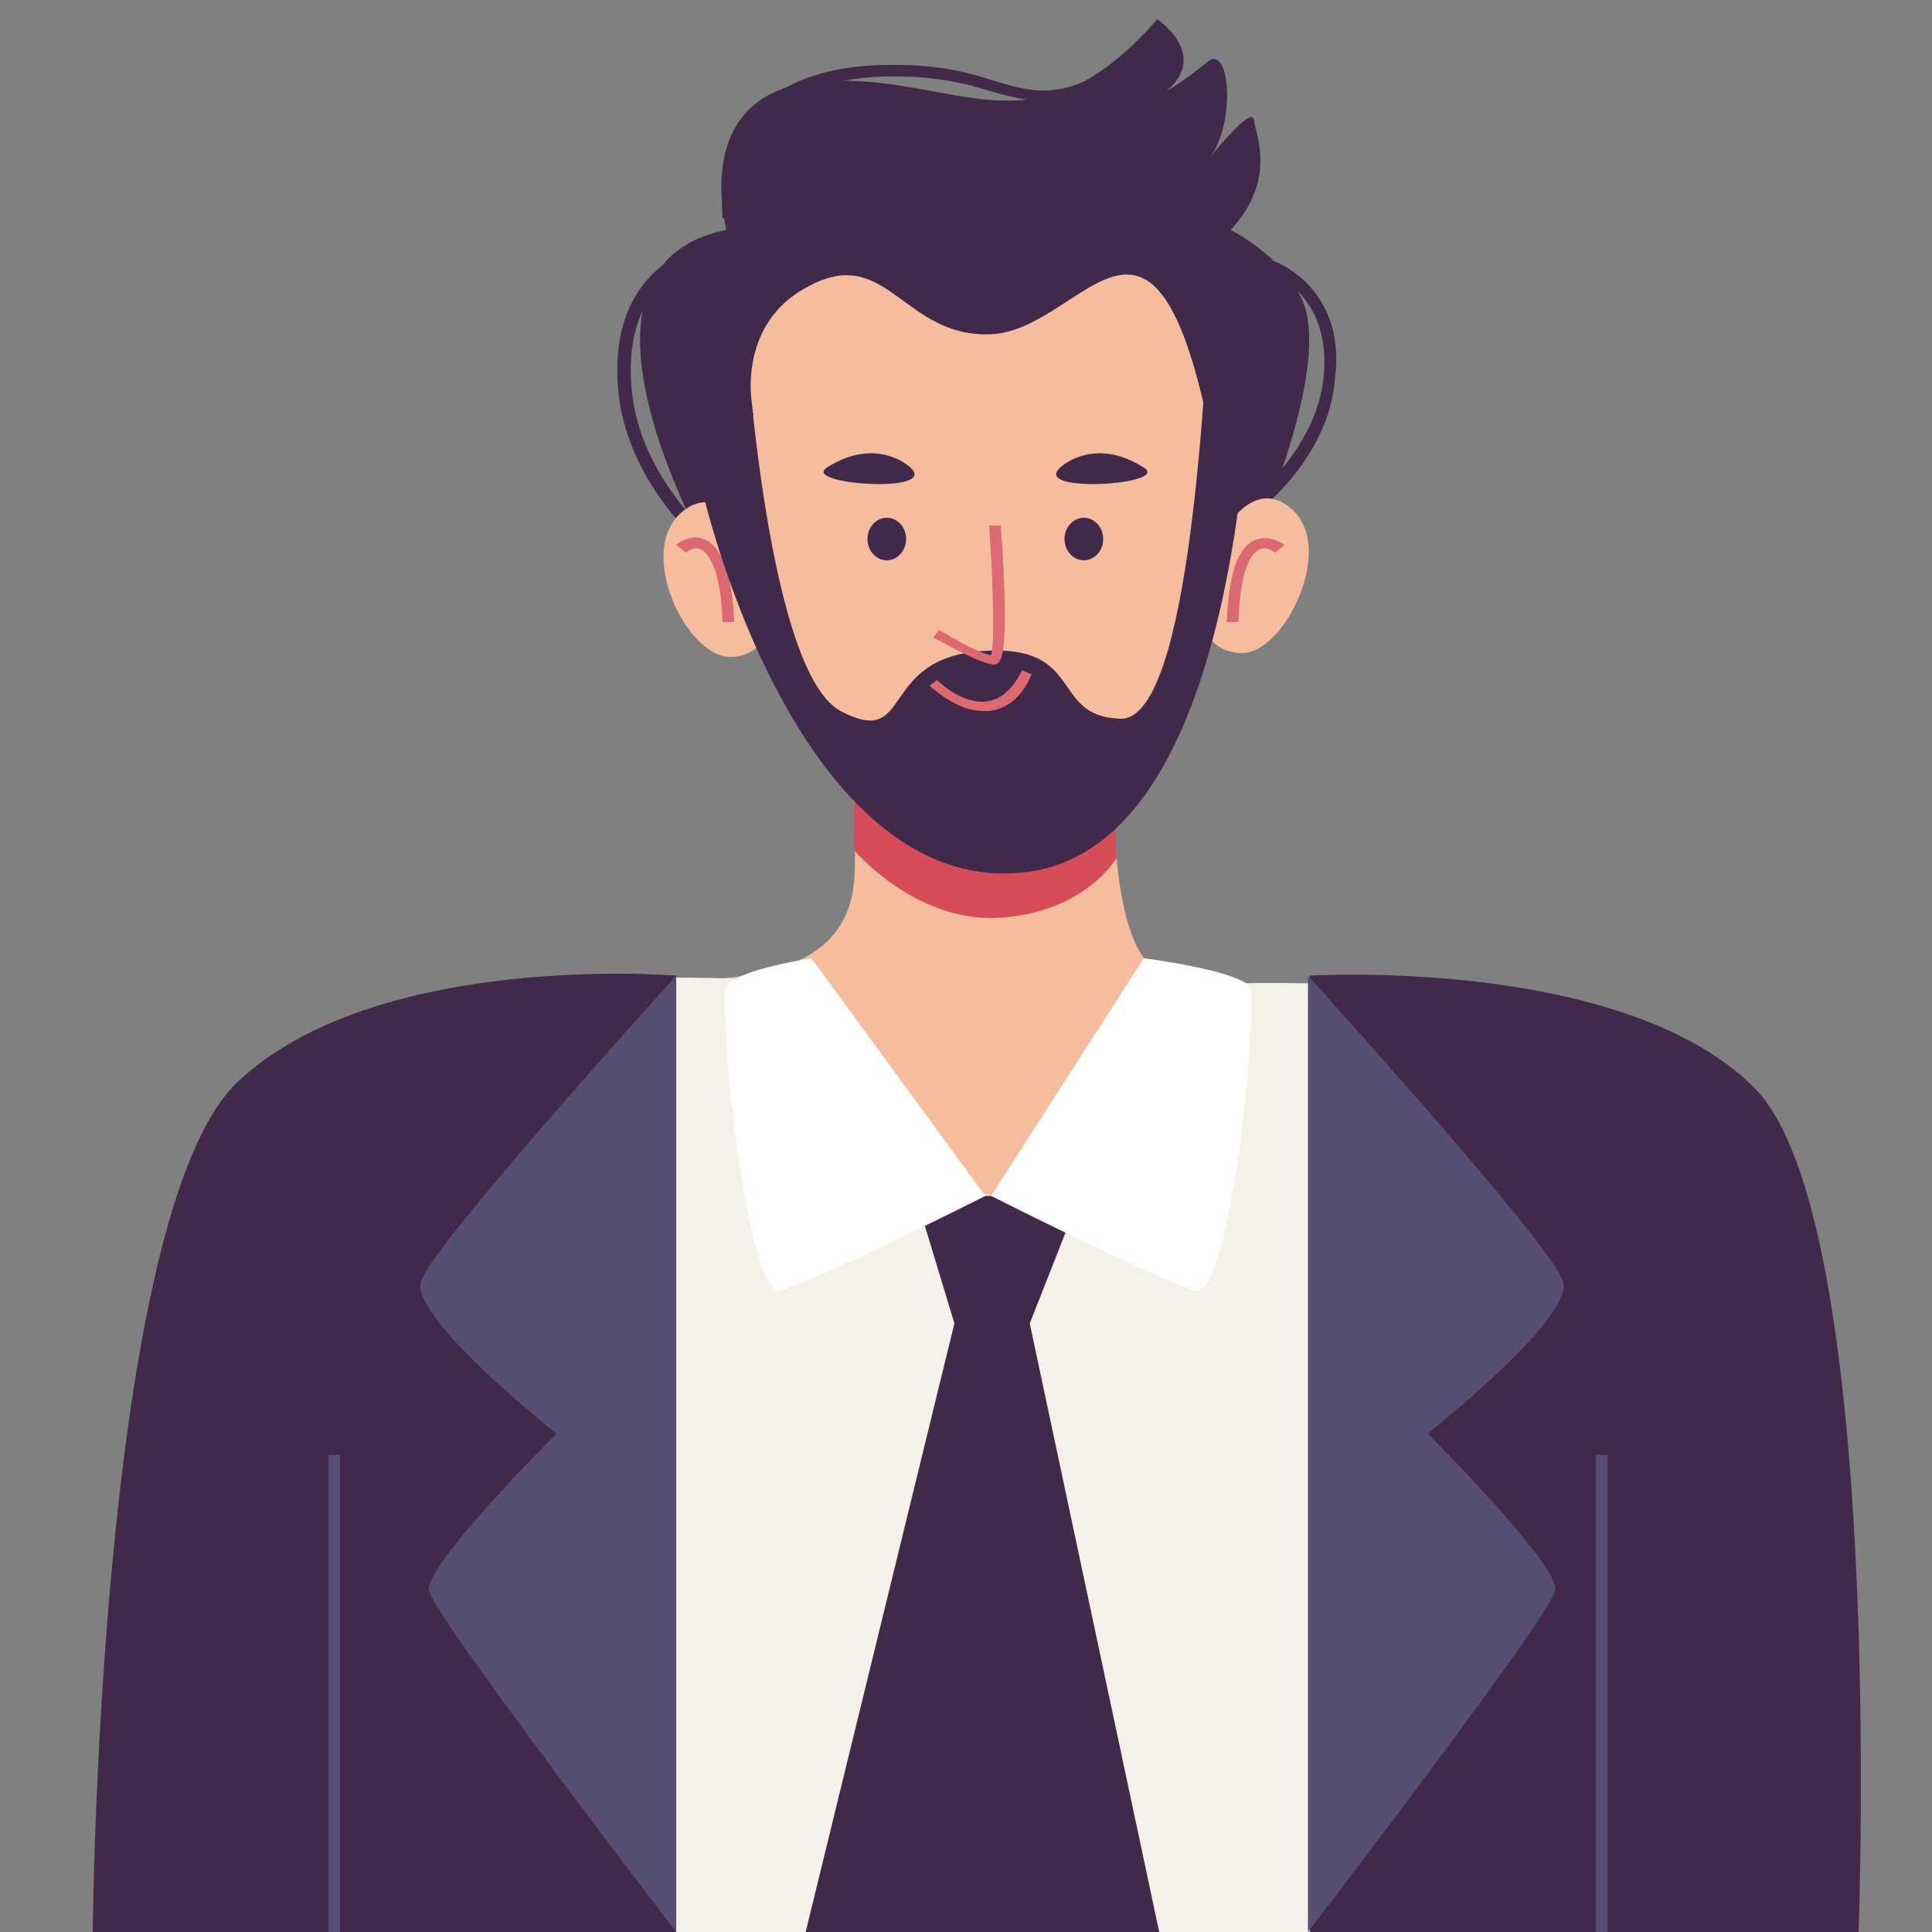 <?xml version="1.0" encoding="UTF-8"?> <!-- Generator: Adobe Illustrator 24.0.1, SVG Export Plug-In . SVG Version: 6.00 Build 0) --> <svg xmlns="http://www.w3.org/2000/svg" xmlns:xlink="http://www.w3.org/1999/xlink" id="Слой_1" x="0px" y="0px" viewBox="0 0 100 100" style="enable-background:new 0 0 100 100;" xml:space="preserve"><rect x="0" y="0" width="100" height="100" fill="#808080" stroke="none"/> <style type="text/css"> .st0{fill:#41294A;} .st1{fill:#F5BD9E;} .st2{fill:#D64C59;} .st3{fill:#F4F1E8;} .st4{fill:#DC6871;} .st5{fill:#DE6A71;} .st6{fill:#564F73;} .st7{fill:#FFFFFF;} </style> <g> <path class="st0" d="M37.5,29.2c-0.2-0.1-5-3.6-5.5-9c-0.5-5.5,3-6.9,3.2-7l0.3,0.5c-0.1,0.1-3.3,1.4-2.8,6.5 c0.5,5.2,5.3,8.6,5.3,8.6L37.5,29.2z"></path> <path class="st0" d="M63.6,27.6l-0.4-0.5c0,0,4.8-3,5.3-7.5c0.5-4.4-2.8-5.5-2.8-5.6l0.2-0.5c0,0,3.8,1.3,3.2,6.1 C68.7,24.5,63.8,27.5,63.6,27.6z"></path> <path class="st0" d="M37.5,30.2c0,0-9.9-16.3,0.1-18.3c0,0-2-7.3,5-7.7s10.9,4.1,17.3-3.2c0,0,2.7,1.8,0.5,3.7c0,0,0.9-0.5,2.1-1.5 s1.5,3.4,0,5.1c0,0,2.3-2.9,2.4-2.1s1.2,3.1-1.2,5.7c0,0,3.2,1.6,3.9,4.2c1.1,4.4-3.7,14.2-3.7,14.2H37.5z"></path> <path class="st1" d="M63.9,15.9c0,0,3.1,27-12.9,27c-11,0-15.6-17.3-12.4-24.9C41.8,10.6,57.6,9.8,63.9,15.9z"></path> <path class="st1" d="M58.3,28.4c0,0-2.3,18.9,1.4,21.7c3.7,2.8,18.7-1.5,22.7,4s2.8,45.8,2.8,45.8H21.9c0,0,1.1-46.5,4.4-48.6 c3.3-2,17.1,2.3,17.9-5.6c0.4-3.8-1.5-23.4-1.5-23.4L58.3,28.4z"></path> <ellipse class="st0" cx="45.9" cy="27.9" rx="1" ry="1.1"></ellipse> <ellipse class="st0" cx="56.1" cy="27.9" rx="1" ry="1.1"></ellipse> <path class="st1" d="M39.5,29.1c0,0-1.8-4.6-4.2-2.6s0.2,7.5,2.5,7.5C40.1,34,40.6,31,39.5,29.1z"></path> <path class="st1" d="M62.6,28.9c0,0,1.8-4.6,4.2-2.6c2.4,2-0.3,7.5-2.5,7.5C61.9,33.8,61.5,30.8,62.6,28.9z"></path> <path class="st2" d="M44.2,40.2c0,0,6.8,6.2,13.4,0.7l0.2,3.5c0,0-1.6,2.8-6,3.1S44.2,44,44.2,44V40.2z"></path> <path class="st0" d="M55,24.1c0,0,1.7-1.5,4.2,0.1C60.7,25.1,53,25.6,55,24.1z"></path> <path class="st0" d="M47,24.1c0,0-1.7-1.5-4.2,0.1C41.4,25.1,49,25.6,47,24.1z"></path> <path class="st3" d="M38.9,50.7c0,0,2.4,9.1,12.6,11.2s12.6-11,12.6-11s22.1-0.7,26.2,6C94.5,63.7,96,100,96,100H6.6 c0,0,3.3-37.7,6.3-42.9C17.5,49.3,38.9,50.7,38.9,50.7z"></path> <path class="st4" d="M37.4,32.2c-0.1-3.1-0.9-3.7-1.2-3.8c-0.3-0.1-0.7,0.2-0.7,0.2l-0.5-0.4c0,0,0.7-0.6,1.4-0.3 c0.9,0.3,1.5,1.7,1.6,4.3L37.4,32.2z"></path> <path class="st4" d="M64.1,32.2l-0.6,0c0.1-2.6,0.6-4,1.6-4.3c0.7-0.2,1.4,0.3,1.4,0.3L66,28.6c0,0-0.4-0.3-0.7-0.2 C64.9,28.5,64.2,29.1,64.1,32.2z"></path> <path class="st0" d="M38.5,15.9c0,0,1,18.7,5,20.9c3.8,2,1.9-2.7,7.3-3.1s3.5,3.4,7.2,3.5s4.4-18.4,4.7-22.8l2.1,1.1 c0,0,0.5,27.7-11.4,29.6c-11.7,1.8-17.8-18.7-18.2-26.6C35.3,18.5,36.6,18,38.5,15.9z"></path> <path class="st5" d="M51.5,34.4c-0.7,0-2.4-1-3.2-1.4l0.3-0.4c1,0.6,2.3,1.3,2.7,1.3c0.2-0.6,0.1-3.8-0.1-6.7l0.6,0 c0.5,7,0,7.1-0.3,7.2C51.6,34.4,51.5,34.4,51.5,34.4z"></path> <path class="st5" d="M50.9,36.8c-1.5,0-2.7-1.3-2.8-1.3l0.4-0.3c0,0,1.3,1.3,2.6,1.1c0.7-0.1,1.3-0.6,1.8-1.6l0.5,0.2 c-0.5,1.2-1.3,1.8-2.2,1.9C51.2,36.8,51,36.8,50.9,36.8z"></path> <path class="st0" d="M35,50.5V100H4.8c0,0,0.3-37.2,7.5-44S35,50.5,35,50.5z"></path> <path class="st0" d="M67.8,50.5V100h28.4c0,0,1.4-36.9-5.4-43.7S67.8,50.5,67.8,50.5z"></path> <path class="st0" d="M39,21.5c0,0-1.1-4.5,2.7-6.6c4.2-2.4,5,2.6,9.6,2.4c4.6-0.2,8.1-8.8,11,3.6c0,0,4.2,1,2.6-4.3 c-1.6-5.3-2.1-10.3-18.9-6.2S35.9,21.2,39,21.5z"></path> <polygon class="st0" points="47.4,61.9 55.9,61.9 53.3,68.5 60,100 41.7,100 49.4,68.5 "></polygon> <path class="st6" d="M35,50.5V100c0,0-12.6-16.4-12.8-17.7c-0.2-1.3,6.6-8.1,6.6-8.1s-7.7-6.1-7-7.9C22.4,64.4,35,50.5,35,50.5z"></path> <path class="st6" d="M67.7,50.5V100c0,0,12.6-16.4,12.8-17.7c0.2-1.3-6.6-8.1-6.6-8.1s7.7-6.1,7-7.9C80.3,64.4,67.7,50.5,67.7,50.5 z"></path> <rect x="17" y="75.3" class="st6" width="0.6" height="24.7"></rect> <rect x="82.6" y="75.3" class="st6" width="0.6" height="24.7"></rect> <path class="st7" d="M59.2,49.6l-7.9,12.3c0,0,8.5,4.3,10.6,4.9c1.5,0.4,2.9-10.7,2.9-15.5C64.8,50.3,59.2,49.6,59.2,49.6z"></path> <path class="st7" d="M42,49.6L51,61.9c0,0-8.5,4.3-10.6,4.9c-1.5,0.4-2.9-10.7-2.9-15.5C37.4,50.3,42,49.6,42,49.6z"></path> <path class="st0" d="M37.4,11.3c0-0.1-0.4-3.3,1.8-5.6c1.3-1.4,3.2-2.1,5.7-2.3c3.2-0.2,5.1,0.3,6.6,0.8c2.4,0.7,3.8,1.1,8.1-2.1 l0.4,0.4c-4.6,3.4-6.3,2.9-8.8,2.2C49.9,4.3,48,3.8,45,4c-2.3,0.2-4.1,0.9-5.3,2.1c-2,2.1-1.7,5.1-1.7,5.1L37.4,11.3z"></path> </g> </svg> 
